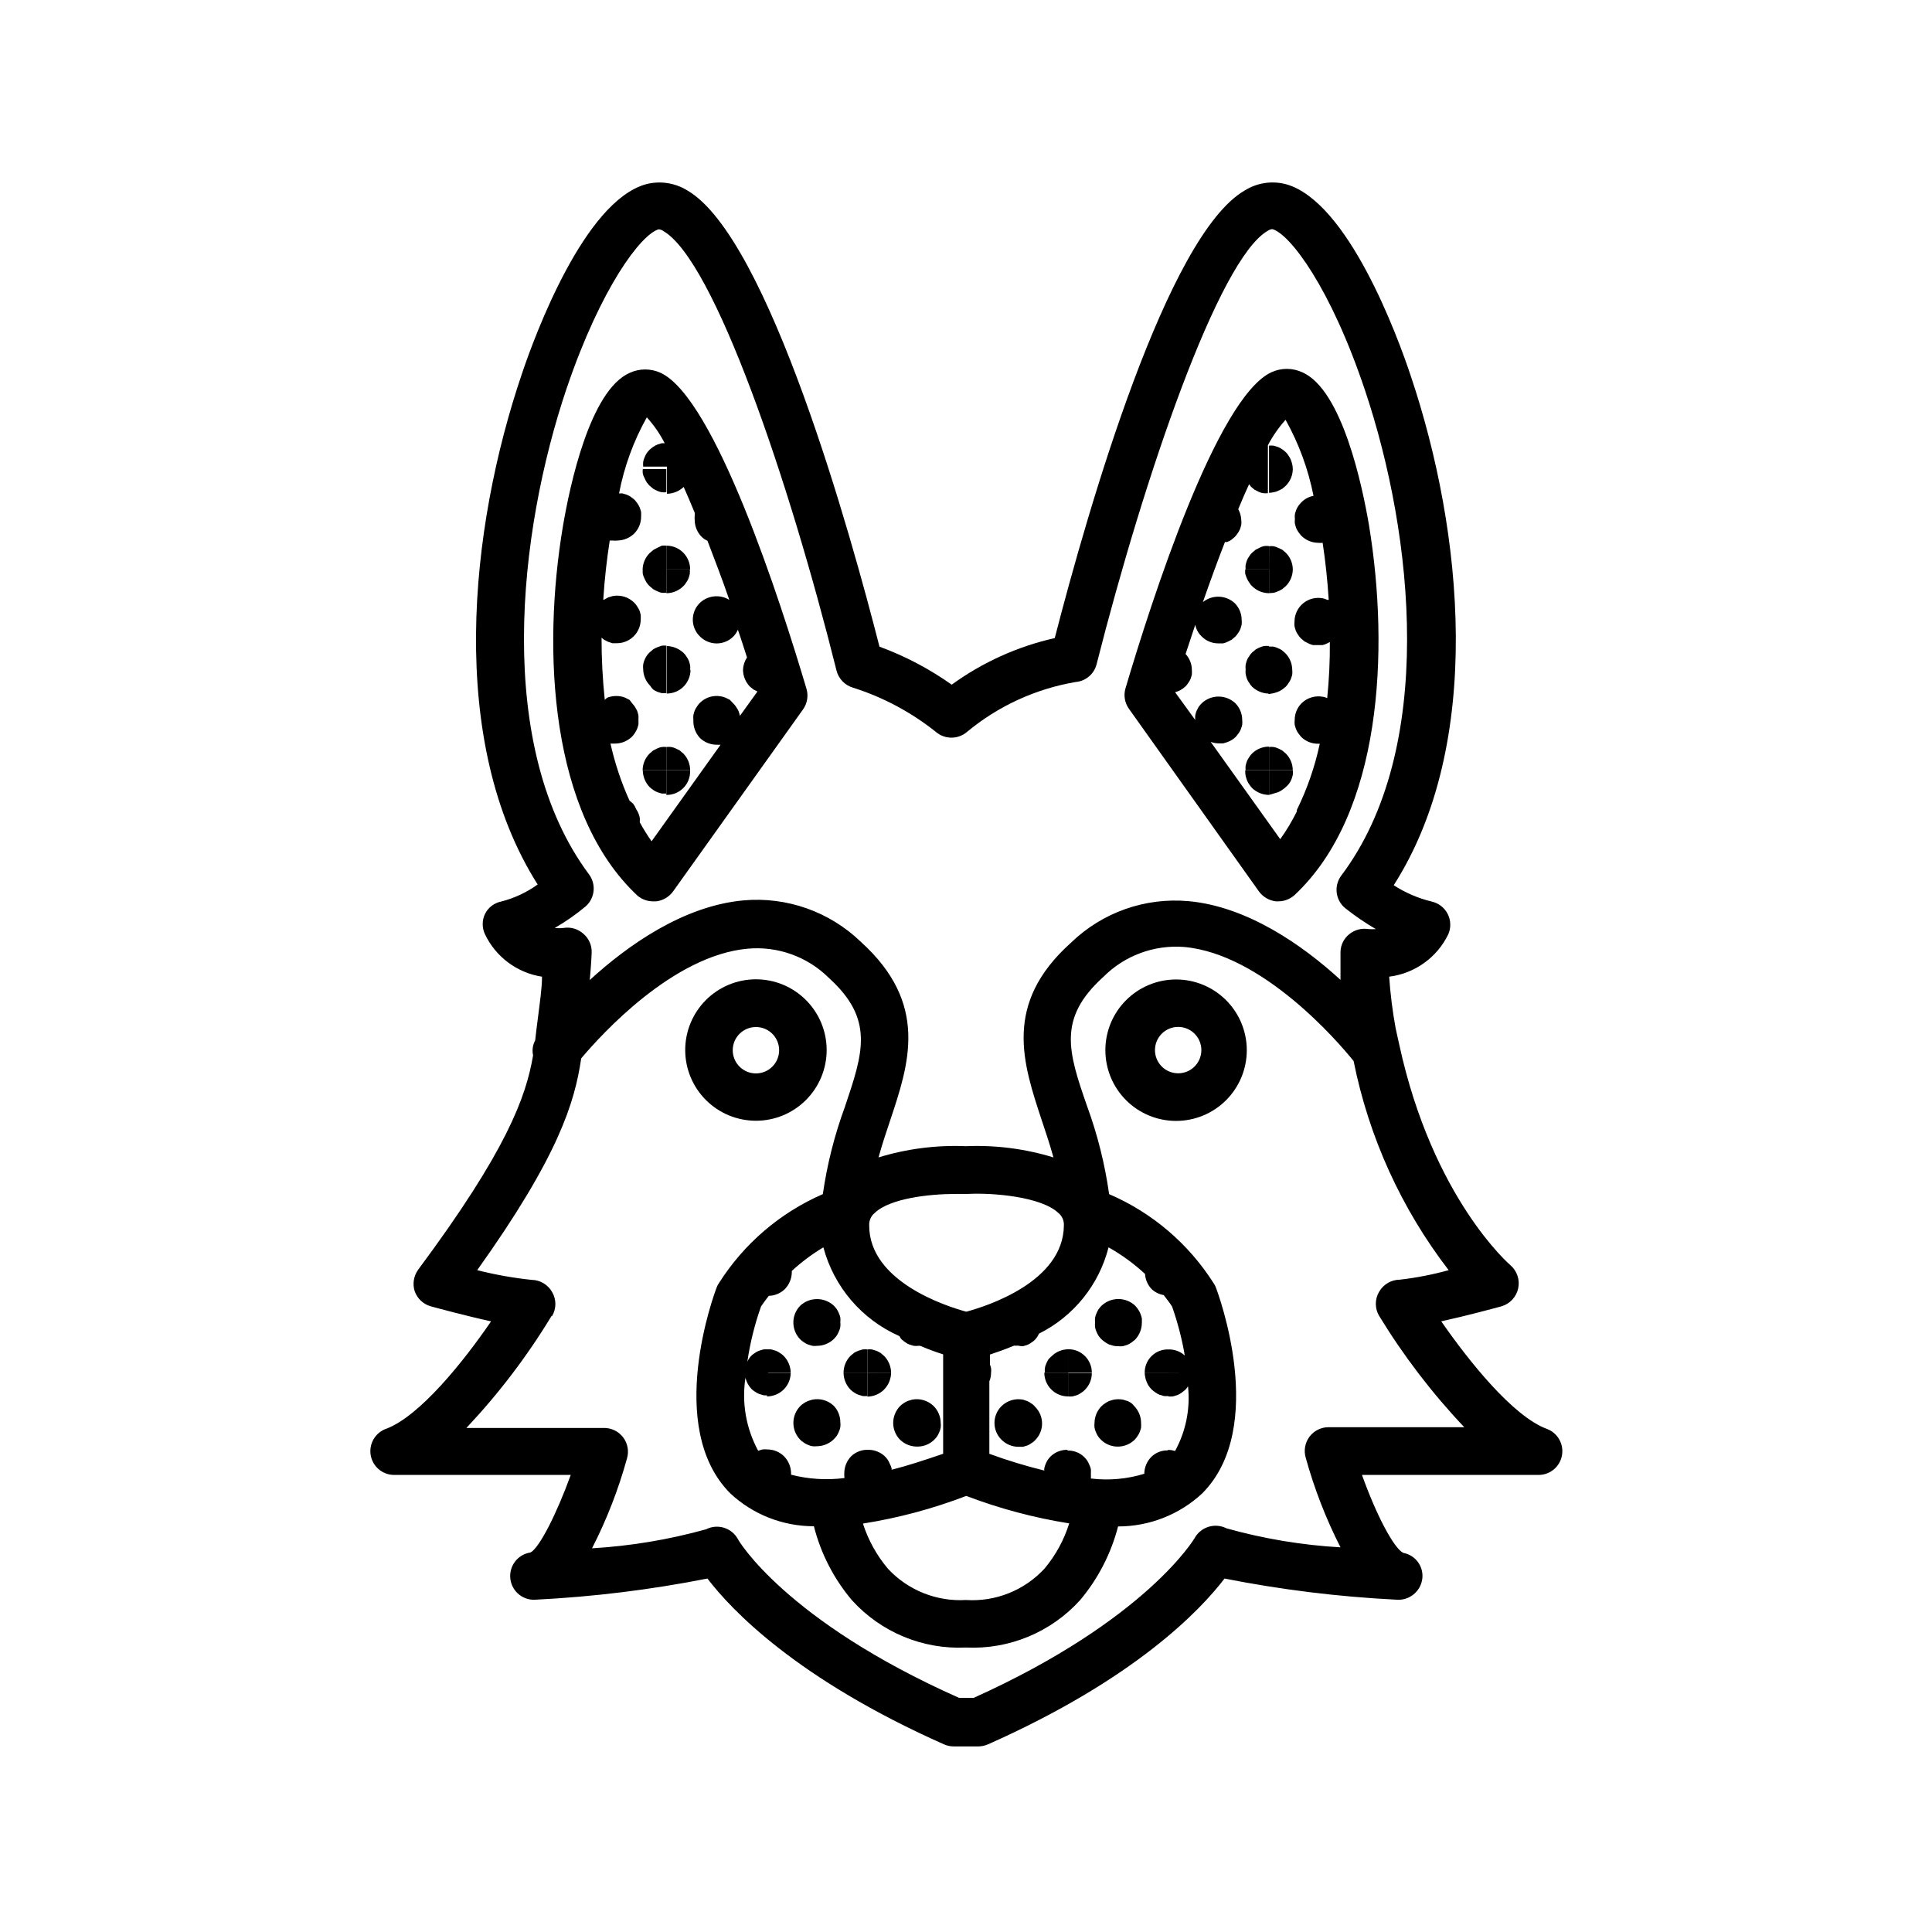<?xml version="1.0" encoding="UTF-8"?>
<!-- Uploaded to: SVG Find, www.svgrepo.com, Generator: SVG Find Mixer Tools -->
<svg fill="#000000" width="800px" height="800px" version="1.1" viewBox="144 144 512 512" xmlns="http://www.w3.org/2000/svg">
 <g>
  <path d="m246.23 522.68c-2.84 1.066-4.512 4.008-3.984 6.996 0.531 2.988 3.117 5.172 6.152 5.195h46.855c-3.777 10.43-8.363 19.398-10.68 20.555h-0.004c-3.383 0.508-5.742 3.617-5.32 7.012 0.426 3.394 3.481 5.828 6.883 5.484 15.23-0.77 30.383-2.637 45.344-5.594 6.297 8.262 23.629 26.602 62.676 43.934 0.805 0.363 1.684 0.551 2.566 0.555h6.551c0.887-0.008 1.758-0.199 2.57-0.555 39.047-17.332 56.375-35.668 62.676-43.934h-0.004c14.961 2.957 30.113 4.824 45.344 5.594 3.434 0.391 6.559-2.019 7.055-5.441 0.457-3.293-1.766-6.363-5.039-6.953-2.519-1.258-7.152-10.078-10.934-20.656h46.855c3.035-0.023 5.621-2.207 6.148-5.195 0.531-2.988-1.141-5.93-3.984-6.996-9.02-3.324-20.707-17.984-28.012-28.516 6.699-1.461 13.906-3.426 15.973-3.981 2.238-0.656 3.938-2.492 4.422-4.773 0.484-2.285-0.324-4.648-2.106-6.16 0 0-20.555-17.582-29.422-58.441-0.301-1.461-0.656-2.82-0.957-4.332-0.828-4.516-1.398-9.074-1.711-13.652 6.789-0.844 12.691-5.074 15.668-11.234 0.75-1.723 0.695-3.691-0.152-5.367-0.848-1.676-2.398-2.887-4.231-3.301-3.582-0.863-6.988-2.328-10.078-4.332 23.98-37.535 18.391-93.656 4.535-134.92-3.578-10.781-16.625-46.148-33-50.836v0.004c-3.727-1.012-7.703-0.426-10.984 1.613-20.605 11.84-41.414 83.883-50.383 118.65l0.004-0.004c-9.848 2.211-19.141 6.414-27.309 12.344-5.91-4.188-12.348-7.574-19.145-10.074-7.457-29.223-29.371-108.42-50.934-120.91-3.301-2.035-7.293-2.621-11.035-1.613-16.223 4.637-29.172 39.5-32.746 50.078-14.055 41.363-19.852 97.688 4.133 135.47l-0.004 0.004c-2.922 2.109-6.223 3.648-9.723 4.531-1.84 0.383-3.398 1.59-4.231 3.277-0.809 1.703-0.809 3.684 0 5.391 2.871 6.012 8.527 10.219 15.113 11.234 0 3.023-0.605 7.004-1.16 11.488l-0.352 2.769-0.301 2.621c-0.656 1.215-0.852 2.629-0.555 3.977-1.863 10.984-6.953 25.191-30.48 56.828v0.004c-1.164 1.637-1.5 3.723-0.906 5.641 0.68 1.965 2.281 3.469 4.281 4.031 2.066 0.555 9.27 2.519 15.973 3.981-7.207 10.531-18.895 25.191-27.914 28.516zm47.965-275.84c9.117-26.801 19.699-40.707 24.336-42.066h-0.004c0.457 0.016 0.898 0.176 1.262 0.453 13.453 7.758 33.25 65.848 45.898 116.48h-0.004c0.555 2.18 2.223 3.906 4.383 4.535 7.981 2.531 15.43 6.512 21.969 11.738 2.367 2.008 5.844 2.008 8.211 0 8.285-6.887 18.246-11.457 28.867-13.25 2.641-0.242 4.84-2.117 5.492-4.688 12.695-50.027 32.344-107.36 45.344-114.87 0.371-0.262 0.805-0.418 1.258-0.453 4.684 1.359 15.418 15.469 24.535 42.723 12.898 38.441 18.941 95.168-6.348 128.67-2.027 2.801-1.422 6.715 1.363 8.766 2.492 1.965 5.117 3.746 7.859 5.34-0.656 0.043-1.312 0.043-1.965 0-1.789-0.301-3.625 0.176-5.039 1.312-1.445 1.133-2.312 2.848-2.367 4.684v7.457c-10.078-9.219-24.688-19.445-40.305-20.859v0.004c-11.465-1.031-22.812 2.977-31.086 10.98-18.188 16.273-12.746 32.043-7.707 47.309 1.059 3.125 2.117 6.348 3.023 9.621h-0.004c-7.5-2.301-15.336-3.305-23.172-2.973-7.84-0.328-15.676 0.676-23.176 2.973 0.906-3.273 1.965-6.5 3.023-9.621 5.039-15.113 10.48-31.035-7.707-47.508h-0.004c-8.289-8.008-19.652-12.016-31.133-10.984-15.871 1.461-30.582 11.84-40.707 21.109 0.402-4.332 0.504-7.055 0.504-7.203h-0.004c0.102-1.926-0.699-3.789-2.164-5.039-1.43-1.305-3.383-1.883-5.289-1.562-0.77 0.094-1.551 0.094-2.32 0 2.902-1.672 5.648-3.594 8.215-5.742 2.434-2.172 2.805-5.848 0.855-8.465-25.141-33.754-18.844-90.535-5.894-128.88zm164.44 260.92h-5.039v6.297l0.004 0.004c0.418 0.047 0.84 0.047 1.258 0l1.16-0.352v-0.004c0.395-0.148 0.766-0.352 1.105-0.602l0.957-0.754v-0.004c0.281-0.297 0.535-0.617 0.758-0.957 0.633 5.926-0.562 11.902-3.426 17.129-0.605-0.176-1.234-0.277-1.863-0.301v2.769-2.621 0.004c-1.648-0.055-3.25 0.562-4.434 1.711-1.184 1.195-1.852 2.805-1.867 4.484-4.578 1.406-9.398 1.832-14.156 1.258 0.027-0.402 0.027-0.805 0-1.207 0.027-0.422 0.027-0.84 0-1.262-0.082-0.402-0.215-0.793-0.402-1.156-0.152-0.387-0.34-0.754-0.555-1.109-0.238-0.34-0.508-0.66-0.805-0.957-1.18-1.156-2.785-1.777-4.434-1.715v6.602-6.801c-1.645-0.031-3.238 0.586-4.434 1.711-0.297 0.297-0.566 0.617-0.805 0.957-0.215 0.355-0.402 0.727-0.555 1.109-0.172 0.367-0.289 0.758-0.355 1.16-0.023 0.184-0.023 0.371 0 0.555-4.93-1.207-9.793-2.688-14.559-4.434v-19.195c0.301-0.719 0.453-1.488 0.453-2.269 0.051-0.398 0.051-0.805 0-1.207-0.07-0.344-0.172-0.684-0.301-1.008v-2.621c1.812-0.605 3.981-1.359 6.398-2.367 0.352 0.023 0.703 0.023 1.059 0 0.426 0.102 0.867 0.152 1.309 0.152l1.16-0.352v-0.004c0.375-0.148 0.734-0.355 1.055-0.602 0.352-0.215 0.672-0.469 0.957-0.758 0.445-0.473 0.805-1.016 1.059-1.613 9.184-4.578 15.914-12.93 18.441-22.871 3.488 1.961 6.734 4.328 9.672 7.055 0.086 1.512 0.711 2.941 1.762 4.027 0.883 0.824 1.988 1.367 3.176 1.562 0.754 1.008 1.512 1.914 2.215 3.023h0.004c1.492 4.231 2.621 8.578 3.375 13-1.184-1.078-2.734-1.656-4.336-1.613v6.144zm-90.688 27.91 0.004 0.004c-4.781 0.629-9.637 0.34-14.309-0.859v-0.402c-0.023-1.676-0.691-3.281-1.863-4.484-1.184-1.164-2.777-1.816-4.434-1.812v3.375-3.375c-0.418-0.051-0.844-0.051-1.262 0l-1.16 0.352h0.004c-3.207-5.906-4.394-12.699-3.379-19.344 0.266 1.09 0.805 2.094 1.562 2.922 0.285 0.293 0.605 0.547 0.957 0.754 0.344 0.25 0.715 0.453 1.109 0.605l1.16 0.352c0.402 0.051 0.805 0.051 1.207 0v-12.141c-0.418-0.055-0.84-0.055-1.258 0l-1.16 0.352c-0.395 0.152-0.766 0.355-1.109 0.605-0.352 0.207-0.672 0.461-0.957 0.754-0.43 0.457-0.77 0.984-1.008 1.562 0.73-4.992 1.945-9.902 3.629-14.66 0.656-1.008 1.359-1.914 2.066-2.82 1.582-0.035 3.094-0.664 4.231-1.766 1.176-1.199 1.84-2.805 1.863-4.481v-0.352-0.004c2.57-2.359 5.371-4.453 8.363-6.246 2.797 10.496 10.215 19.152 20.152 23.527 0.156 0.305 0.344 0.59 0.555 0.855l0.957 0.754v0.004c0.344 0.25 0.715 0.453 1.109 0.605l1.16 0.352c0.418 0.051 0.84 0.051 1.258 0h0.453c2.266 0.957 4.332 1.715 6.098 2.266v26.348c-5.039 1.715-9.473 3.176-13.652 4.231v-0.352 0.004c-0.098-0.406-0.25-0.797-0.453-1.16-0.156-0.383-0.34-0.754-0.555-1.109-0.242-0.34-0.512-0.66-0.809-0.957-1.195-1.125-2.789-1.742-4.434-1.711v6.602-6.602c-1.664-0.055-3.277 0.562-4.481 1.711-1.16 1.207-1.809 2.812-1.816 4.484-0.023 0.422-0.008 0.844 0.051 1.262zm32.195 4.785v0.004c8.797 3.348 17.914 5.777 27.207 7.254-1.367 4.391-3.594 8.469-6.551 11.992-5.324 5.769-12.973 8.824-20.805 8.312-7.773 0.457-15.348-2.57-20.656-8.262-2.981-3.523-5.242-7.598-6.652-11.992 9.332-1.473 18.484-3.918 27.309-7.305zm0-48.82c-5.391-1.461-25.844-8.012-25.797-22.922l0.004 0.004c-0.062-1.262 0.48-2.477 1.461-3.273 4.031-3.879 14.461-5.039 21.512-5.039h3.125c6.852-0.352 19.496 0.754 24.031 5.039 0.977 0.797 1.52 2.012 1.461 3.273-0.102 15.012-20.504 21.461-25.945 22.922zm-109.83 1.109 0.004 0.004c1.152-1.957 1.152-4.391 0-6.348-1.121-1.98-3.215-3.211-5.492-3.227-4.844-0.512-9.641-1.371-14.359-2.566 21.562-30.23 25.844-44.438 27.559-56.125 5.391-6.398 24.383-27.305 44.133-29.07 7.965-0.723 15.844 2.121 21.516 7.758 12.043 10.934 9.117 19.699 4.231 34.16-2.75 7.481-4.707 15.234-5.844 23.125-11.348 4.934-20.949 13.168-27.559 23.629-0.234 0.324-0.422 0.68-0.555 1.055-0.605 1.512-13.855 37.082 3.578 54.613 6.016 5.613 13.938 8.727 22.168 8.719 1.828 7.211 5.273 13.91 10.074 19.598 7.691 8.492 18.785 13.098 30.23 12.543 11.445 0.555 22.535-4.051 30.227-12.543 4.781-5.68 8.223-12.359 10.078-19.547 8.281 0.008 16.258-3.125 22.316-8.77 17.434-17.531 4.18-53.102 3.578-54.613-0.133-0.375-0.32-0.73-0.555-1.055-6.648-10.484-16.305-18.719-27.711-23.629-1.121-7.961-3.078-15.781-5.844-23.328-5.039-14.461-7.809-23.227 4.231-34.16l0.004 0.004c5.637-5.715 13.512-8.645 21.512-8.012 20.809 1.863 40.859 25.191 44.891 30.23v-0.004c4.031 20.164 12.652 39.125 25.188 55.422-4.242 1.176-8.57 2.016-12.945 2.519-2.277 0.012-4.371 1.242-5.492 3.223-1.156 1.957-1.156 4.391 0 6.348 6.465 10.605 14.031 20.5 22.57 29.523h-35.973c-1.98 0-3.848 0.934-5.039 2.519-1.188 1.586-1.562 3.637-1.008 5.543 2.269 8.215 5.356 16.184 9.223 23.777-10.23-0.586-20.363-2.277-30.23-5.039-3.039-1.539-6.754-0.406-8.414 2.57 0 0-12.645 21.664-58.594 42.371h-3.828c-46.047-20.453-58.641-41.918-58.641-42.117-1.66-2.977-5.375-4.109-8.414-2.57-9.871 2.746-20.004 4.438-30.23 5.039 3.894-7.609 7-15.594 9.27-23.832 0.555-1.902 0.184-3.957-1.008-5.543-1.188-1.582-3.055-2.516-5.035-2.516h-36.527c8.547-9.07 16.113-19.016 22.57-29.676z"/>
  <path d="m325.08 290.47c-1.184-1.199-2.801-1.871-4.484-1.863v6.297h6.297c0.004-1.656-0.648-3.25-1.812-4.434z"/>
  <path d="m325.84 298.38c0.25-0.32 0.453-0.68 0.605-1.059 0.141-0.395 0.258-0.797 0.355-1.207 0.047-0.402 0.047-0.809 0-1.211h-6.199v6.301c1.684-0.004 3.297-0.676 4.484-1.867 0.305-0.27 0.562-0.594 0.754-0.957z"/>
  <path d="m326.89 321.5c0.051-0.402 0.051-0.805 0-1.207-0.094-0.41-0.211-0.812-0.352-1.211-0.152-0.379-0.355-0.734-0.605-1.059-0.195-0.359-0.449-0.684-0.754-0.957-1.211-1.16-2.809-1.824-4.484-1.863v12.594c1.668 0 3.273-0.66 4.453-1.844 1.18-1.18 1.844-2.781 1.844-4.453z"/>
  <path d="m326.89 348.11c0.004-1.66-0.648-3.25-1.812-4.434l-0.957-0.805-1.109-0.555c-0.367-0.172-0.758-0.289-1.156-0.352-0.418-0.055-0.844-0.055-1.262 0v6.144z"/>
  <path d="m326.89 348.11h-6.297v6.551c1.68 0.027 3.297-0.629 4.484-1.816 1.188-1.184 1.84-2.805 1.812-4.481z"/>
  <path d="m314.8 270.67c0.152 0.383 0.34 0.754 0.555 1.105 0.238 0.344 0.512 0.664 0.805 0.957l0.957 0.805v0.004c0.355 0.215 0.727 0.398 1.109 0.555 0.367 0.168 0.758 0.289 1.16 0.352 0.398 0.047 0.805 0.047 1.207 0v-6.148h-6.246c-0.051 0.402-0.051 0.809 0 1.211 0.094 0.406 0.246 0.797 0.453 1.16z"/>
  <path d="m318.23 289.16c-0.387 0.172-0.758 0.375-1.109 0.605l-0.957 0.805c-1.18 1.176-1.848 2.769-1.863 4.434h6.297v-6.398c-0.402-0.047-0.809-0.047-1.207 0z"/>
  <path d="m314.8 297.32c0.152 0.371 0.34 0.723 0.555 1.059 0.227 0.352 0.496 0.676 0.805 0.957l0.957 0.805v0.004c0.355 0.215 0.727 0.398 1.109 0.555 0.367 0.184 0.754 0.32 1.16 0.402h1.211l-0.004-6.199h-6.246c-0.051 0.402-0.051 0.809 0 1.211 0.102 0.418 0.254 0.824 0.453 1.207z"/>
  <path d="m317.12 326.75c0.352 0.23 0.723 0.434 1.109 0.602l1.16 0.352h1.211v-12.594h-0.004c-0.402-0.047-0.809-0.047-1.207 0l-1.16 0.402c-0.383 0.156-0.754 0.34-1.109 0.555l-0.957 0.805v0.004c-0.309 0.281-0.578 0.605-0.805 0.957-0.215 0.336-0.402 0.688-0.555 1.059-0.164 0.387-0.281 0.793-0.352 1.207-0.051 0.402-0.051 0.809 0 1.211 0.016 1.664 0.684 3.258 1.863 4.434 0.223 0.367 0.496 0.707 0.805 1.008z"/>
  <path d="m320.6 348.11v-6.144c-0.402-0.051-0.809-0.051-1.207 0-0.402 0.062-0.793 0.18-1.16 0.352l-1.109 0.555-0.957 0.805c-1.18 1.176-1.848 2.769-1.863 4.434z"/>
  <path d="m316.16 352.59c0.297 0.281 0.617 0.531 0.957 0.758 0.34 0.25 0.715 0.453 1.109 0.602l1.16 0.352h1.211l-0.004-6.195h-6.246c0.008 1.672 0.66 3.277 1.812 4.484z"/>
  <path d="m317.22 382.87h0.656c1.793-0.211 3.418-1.16 4.484-2.617l34.461-48.266h-0.004c1.125-1.578 1.457-3.586 0.91-5.441-6.801-22.922-24.184-76.98-38.641-83.734h-0.004c-2.606-1.203-5.606-1.203-8.211 0-10.531 4.637-15.871 29.926-17.684 40.605-5.594 33.199-3.375 76.328 19.75 97.941v0.004c1.195 1.004 2.719 1.543 4.281 1.508zm-5.441-25.895-0.957-0.805c-2.191-4.856-3.879-9.918-5.039-15.113h1.211c1.672-0.008 3.277-0.656 4.484-1.816 0.277-0.297 0.531-0.617 0.754-0.957 0.23-0.352 0.434-0.723 0.605-1.109 0.141-0.379 0.258-0.766 0.352-1.156 0.027-0.422 0.027-0.84 0-1.262 0.027-0.402 0.027-0.805 0-1.207-0.094-0.41-0.211-0.812-0.352-1.211-0.184-0.363-0.383-0.715-0.605-1.059-0.223-0.34-0.477-0.66-0.754-0.957l-0.656-0.855-1.109-0.555c-0.367-0.168-0.758-0.289-1.156-0.352-0.816-0.152-1.652-0.152-2.469 0-0.418 0.07-0.824 0.188-1.211 0.352l-0.605 0.555c-0.578-5.473-0.863-10.973-0.855-16.473l0.605 0.504 1.059 0.555 1.211 0.402h1.211-0.004c1.668 0 3.269-0.664 4.453-1.848 1.18-1.18 1.844-2.781 1.844-4.453 0.023-0.402 0.023-0.805 0-1.207-0.094-0.41-0.211-0.812-0.352-1.211-0.172-0.367-0.375-0.723-0.605-1.055-0.211-0.352-0.465-0.672-0.758-0.961-1.488-1.488-3.617-2.148-5.691-1.762l-1.211 0.352-1.059 0.605h-0.25c0.352-5.543 0.957-10.781 1.715-15.668h0.805c0.402 0.047 0.809 0.047 1.211 0 1.676-0.023 3.281-0.691 4.481-1.863 1.168-1.184 1.82-2.777 1.816-4.434 0.023-0.422 0.023-0.84 0-1.262-0.094-0.391-0.215-0.777-0.355-1.156-0.168-0.387-0.371-0.758-0.602-1.109l-0.754-0.957-0.957-0.754-0.004-0.004c-0.34-0.25-0.711-0.453-1.109-0.602l-1.16-0.352h-0.906l0.004-0.004c1.352-7.066 3.836-13.871 7.356-20.152 1.879 2.062 3.469 4.367 4.734 6.852h-0.754l-1.16 0.352v0.004c-0.395 0.148-0.77 0.352-1.109 0.602-0.34 0.227-0.66 0.477-0.957 0.758-0.293 0.297-0.566 0.617-0.805 0.957-0.215 0.355-0.402 0.723-0.555 1.109-0.172 0.367-0.289 0.758-0.352 1.156-0.051 0.418-0.051 0.844 0 1.262h6.297v-3.68 10.883c1.652-0.027 3.234-0.676 4.434-1.812 0.957 2.117 1.914 4.434 2.922 6.852v0.707-0.004c-0.047 0.422-0.047 0.844 0 1.262 0.016 1.664 0.684 3.258 1.863 4.434 0.438 0.426 0.949 0.766 1.512 1.008 1.914 5.039 3.879 10.078 5.793 15.668-2.484-1.527-5.688-1.199-7.809 0.805-1.195 1.168-1.867 2.766-1.867 4.434 0 1.672 0.672 3.269 1.867 4.434 1.176 1.199 2.781 1.871 4.461 1.871 1.676 0 3.281-0.672 4.457-1.871 0.488-0.512 0.879-1.109 1.16-1.762 0.855 2.418 1.664 5.039 2.418 7.356-0.652 0.973-1.016 2.106-1.059 3.273 0.023 1.68 0.691 3.285 1.863 4.484l0.957 0.754 1.008 0.504-4.637 6.449c-0.094-0.406-0.211-0.812-0.352-1.207-0.164-0.375-0.363-0.727-0.605-1.059-0.207-0.352-0.461-0.672-0.754-0.957l-0.957-1.008-1.109-0.555c-0.367-0.168-0.758-0.289-1.156-0.352-2.066-0.426-4.207 0.219-5.695 1.711-0.293 0.285-0.547 0.605-0.754 0.957-0.242 0.332-0.441 0.688-0.605 1.059-0.141 0.398-0.258 0.801-0.352 1.211-0.051 0.402-0.051 0.809 0 1.207-0.113 1.781 0.508 3.527 1.711 4.84 1.199 1.168 2.809 1.816 4.484 1.812 0.336 0.023 0.672 0.023 1.008 0l-18.289 25.594c-1.137-1.617-2.18-3.301-3.125-5.039 0.027-0.402 0.027-0.805 0-1.207-0.16-0.816-0.484-1.586-0.957-2.269-0.207-0.516-0.477-1.008-0.805-1.461z"/>
  <path d="m486.45 267.04c-0.09-0.395-0.207-0.781-0.355-1.16-0.148-0.395-0.352-0.766-0.602-1.105-0.207-0.352-0.465-0.676-0.758-0.957-0.297-0.281-0.617-0.535-0.957-0.758-0.34-0.25-0.711-0.453-1.109-0.605l-1.16-0.352h0.004c-0.402-0.047-0.809-0.047-1.211 0v6.297h6.297c0.012-0.457-0.039-0.914-0.148-1.359z"/>
  <path d="m481.52 274.45c0.398-0.062 0.789-0.184 1.156-0.352l1.109-0.555 0.957-0.805v-0.004c1.18-1.176 1.848-2.766 1.863-4.434h-6.297v6.301c0.41-0.004 0.816-0.055 1.211-0.152z"/>
  <path d="m484.74 290.47-0.957-0.805-1.109-0.504c-0.363-0.188-0.754-0.32-1.156-0.402-0.402-0.051-0.809-0.051-1.211 0v6.195h6.297c0-1.68-0.672-3.293-1.863-4.484z"/>
  <path d="m481.52 301.1c0.402-0.082 0.793-0.219 1.156-0.402 0.387-0.156 0.758-0.34 1.109-0.555l0.957-0.805v-0.004c1.18-1.176 1.848-2.766 1.863-4.434h-6.297v6.297z"/>
  <path d="m481.52 327.7 1.16-0.352-0.004-0.004c0.387-0.168 0.758-0.371 1.109-0.602l0.957-0.754v-0.004c0.293-0.301 0.547-0.641 0.758-1.008 0.25-0.324 0.453-0.68 0.602-1.059 0.145-0.379 0.262-0.766 0.355-1.156 0.047-0.418 0.047-0.844 0-1.262-0.016-1.664-0.688-3.258-1.863-4.434l-0.957-0.805c-0.355-0.215-0.727-0.398-1.109-0.555-0.371-0.168-0.758-0.289-1.16-0.352h-1.211v12.594z"/>
  <path d="m486.6 348.11c-0.016-1.664-0.684-3.258-1.863-4.434l-0.957-0.805-1.109-0.555c-0.367-0.172-0.758-0.289-1.156-0.352-0.402-0.051-0.809-0.051-1.211 0v6.144z"/>
  <path d="m481.52 354.3 1.16-0.352-0.004-0.004c0.398-0.148 0.77-0.352 1.109-0.602 0.34-0.227 0.66-0.477 0.957-0.758 0.336-0.285 0.641-0.605 0.906-0.957 0.25-0.34 0.453-0.715 0.605-1.109 0.141-0.379 0.258-0.766 0.352-1.156 0.051-0.422 0.051-0.844 0-1.262h-6.297v6.551z"/>
  <path d="m480.3 288.71c-0.418-0.051-0.84-0.051-1.258 0-0.402 0.082-0.793 0.215-1.16 0.402l-1.109 0.555-0.957 0.805c-0.305 0.273-0.559 0.598-0.754 0.957-0.25 0.324-0.453 0.68-0.605 1.059-0.141 0.398-0.258 0.801-0.352 1.211-0.051 0.402-0.051 0.809 0 1.207h6.297z"/>
  <path d="m474.46 297.32c0.152 0.379 0.355 0.738 0.605 1.059 0.195 0.363 0.449 0.688 0.754 0.957 1.191 1.191 2.805 1.863 4.484 1.867v-6.301h-6.297c-0.047 0.402-0.047 0.809 0 1.211 0.129 0.41 0.277 0.816 0.453 1.207z"/>
  <path d="m474.46 323.92c0.152 0.379 0.355 0.734 0.605 1.059 0.207 0.367 0.461 0.707 0.754 1.008 1.207 1.16 2.812 1.809 4.484 1.812v-12.594c-0.418-0.051-0.84-0.051-1.258 0-0.402 0.062-0.793 0.184-1.16 0.352-0.383 0.156-0.754 0.34-1.109 0.555l-0.957 0.805v0.004c-0.293 0.281-0.547 0.605-0.754 0.957-0.25 0.32-0.453 0.68-0.605 1.059-0.141 0.395-0.258 0.797-0.352 1.207-0.051 0.402-0.051 0.809 0 1.211-0.047 0.418-0.047 0.84 0 1.258 0.086 0.445 0.207 0.883 0.352 1.309z"/>
  <path d="m480.3 348.11v-6.246c-1.672-0.008-3.281 0.645-4.484 1.812-0.293 0.285-0.547 0.605-0.754 0.957-0.238 0.332-0.441 0.688-0.605 1.059-0.141 0.395-0.258 0.801-0.352 1.211-0.051 0.398-0.051 0.805 0 1.207h6.297z"/>
  <path d="m474.11 349.62c0.094 0.395 0.211 0.781 0.352 1.16 0.152 0.395 0.355 0.766 0.605 1.105 0.219 0.344 0.473 0.664 0.754 0.961 1.207 1.156 2.812 1.809 4.484 1.812v-6.551h-6.297c-0.039 0.508-0.004 1.016 0.102 1.512z"/>
  <path d="m477.64 380.25c1.066 1.457 2.688 2.406 4.484 2.617h0.656-0.004c1.586-0.008 3.109-0.602 4.285-1.66 23.125-21.613 25.191-64.738 19.75-97.941-1.812-10.68-7.152-35.973-17.684-40.605h-0.004c-2.602-1.207-5.606-1.207-8.211 0-14.508 6.75-31.84 60.809-38.641 83.734v-0.004c-0.551 1.859-0.219 3.863 0.906 5.441zm-19.5-54.312c0.293-0.285 0.543-0.609 0.758-0.957 0.25-0.324 0.453-0.68 0.605-1.059 0.141-0.379 0.258-0.766 0.352-1.156 0.023-0.422 0.023-0.84 0-1.262-0.012-1.551-0.605-3.043-1.664-4.18l2.57-7.758c0.055 0.363 0.156 0.719 0.301 1.055 0.156 0.371 0.34 0.723 0.555 1.059 0.23 0.352 0.5 0.676 0.809 0.957 1.164 1.195 2.762 1.867 4.434 1.867h1.258c0.402-0.082 0.793-0.219 1.16-0.406l1.109-0.555 0.957-0.805c0.289-0.285 0.543-0.609 0.754-0.957 0.25-0.324 0.453-0.68 0.605-1.059 0.141-0.395 0.258-0.801 0.352-1.207 0.047-0.402 0.047-0.809 0-1.211 0.004-1.66-0.648-3.25-1.812-4.434-2.352-2.199-5.965-2.328-8.465-0.301 1.914-5.492 3.879-10.883 5.844-15.922h0.555c0.383-0.152 0.754-0.34 1.109-0.555l0.957-0.805c0.277-0.297 0.531-0.617 0.754-0.957 0.238-0.332 0.441-0.684 0.605-1.059 0.141-0.395 0.258-0.801 0.352-1.211 0.051-0.398 0.051-0.805 0-1.207-0.035-1.023-0.309-2.027-0.805-2.922 0.957-2.316 1.914-4.535 2.871-6.602 0.152 0.23 0.32 0.449 0.504 0.656l0.957 0.805 1.109 0.555c0.367 0.172 0.758 0.289 1.156 0.352 0.422 0.055 0.844 0.055 1.262 0v-12.695c1.273-2.438 2.848-4.707 4.684-6.75 3.512 6.289 6.008 13.09 7.406 20.152-1.223 0.227-2.348 0.824-3.223 1.715-0.277 0.277-0.531 0.582-0.758 0.906-0.25 0.34-0.453 0.711-0.602 1.105-0.141 0.379-0.262 0.77-0.355 1.16-0.047 0.418-0.047 0.84 0 1.262-0.047 0.398-0.047 0.805 0 1.207 0.094 0.41 0.215 0.812 0.355 1.211 0.16 0.371 0.363 0.727 0.602 1.055 0.227 0.344 0.477 0.664 0.758 0.961 1.188 1.188 2.801 1.859 4.484 1.863 0.383 0.047 0.773 0.047 1.156 0 0.707 4.637 1.258 9.574 1.613 15.113h-0.402c-0.367-0.188-0.758-0.32-1.16-0.402-1.848-0.363-3.762 0.125-5.219 1.324-1.453 1.199-2.293 2.988-2.285 4.871-0.051 0.402-0.051 0.809 0 1.211 0.094 0.41 0.211 0.812 0.352 1.207 0.152 0.379 0.355 0.734 0.605 1.059 0.211 0.348 0.465 0.672 0.754 0.957l0.957 0.805 1.109 0.555c0.367 0.188 0.754 0.324 1.156 0.406h2.469c0.406-0.082 0.793-0.219 1.16-0.406l0.805-0.402c0.035 4.965-0.199 9.926-0.703 14.863-0.348-0.176-0.723-0.297-1.109-0.352-2.062-0.398-4.191 0.242-5.691 1.711-1.164 1.184-1.816 2.777-1.816 4.434-0.047 0.418-0.047 0.844 0 1.262 0.098 0.391 0.215 0.777 0.355 1.156 0.148 0.395 0.352 0.77 0.602 1.109l0.754 0.957h0.004c1.195 1.176 2.809 1.832 4.484 1.812h0.453c-1.301 6.09-3.348 11.996-6.098 17.586v0.402 0c-1.266 2.547-2.731 4.988-4.383 7.305l-18.438-25.797c0.656 0.262 1.355 0.398 2.066 0.406h1.258l1.16-0.352v-0.004c0.418-0.164 0.824-0.367 1.207-0.602 0.34-0.227 0.66-0.477 0.957-0.758l0.754-0.957h0.004c0.25-0.34 0.453-0.715 0.602-1.109 0.141-0.379 0.262-0.766 0.355-1.156 0.047-0.418 0.047-0.844 0-1.262 0-1.656-0.648-3.25-1.816-4.434-2.504-2.359-6.414-2.359-8.914 0-0.297 0.297-0.566 0.617-0.809 0.957-0.203 0.344-0.387 0.695-0.555 1.059-0.164 0.391-0.281 0.793-0.352 1.211-0.047 0.398-0.047 0.805 0 1.207l-5.34-7.356c1.02-0.266 1.953-0.789 2.719-1.512z"/>
  <path d="m447.36 507.76h6.297v-6.144c-1.66-0.055-3.269 0.57-4.457 1.73-1.191 1.16-1.852 2.754-1.84 4.414z"/>
  <path d="m446.2 492.09c-0.152-0.395-0.355-0.766-0.605-1.105-0.223-0.344-0.477-0.664-0.758-0.961-2.504-2.359-6.41-2.359-8.914 0-0.297 0.297-0.566 0.617-0.809 0.961-0.215 0.352-0.398 0.723-0.555 1.105-0.168 0.371-0.289 0.758-0.352 1.16-0.047 0.402-0.047 0.809 0 1.207-0.051 0.422-0.051 0.844 0 1.262 0.062 0.398 0.184 0.789 0.352 1.16 0.156 0.383 0.34 0.754 0.555 1.105 0.242 0.344 0.512 0.664 0.809 0.957 0.293 0.281 0.613 0.535 0.957 0.758 0.328 0.238 0.684 0.441 1.055 0.605l1.211 0.352c0.383 0.078 0.77 0.113 1.16 0.102 0.418 0.047 0.84 0.047 1.258 0l1.16-0.352v-0.004c0.395-0.148 0.766-0.352 1.105-0.602l0.957-0.754 0.004-0.004c1.156-1.203 1.809-2.812 1.812-4.484 0.023-0.402 0.023-0.805 0-1.207-0.098-0.43-0.234-0.852-0.402-1.262z"/>
  <path d="m427.05 501.57v6.195h6.297c0.004-1.668-0.668-3.269-1.863-4.434-1.176-1.168-2.777-1.805-4.434-1.762z"/>
  <path d="m447.51 509.02c0.062 0.398 0.184 0.789 0.352 1.16 0.156 0.383 0.34 0.754 0.555 1.105 0.242 0.344 0.512 0.664 0.805 0.957 0.297 0.281 0.617 0.535 0.961 0.758 0.328 0.238 0.684 0.441 1.055 0.605l1.211 0.352c0.402 0.047 0.809 0.047 1.207 0v-6.199h-6.297c0 0.426 0.051 0.848 0.152 1.262z"/>
  <path d="m427.05 514.06c0.398 0.047 0.805 0.047 1.207 0l1.211-0.352v-0.004c0.379-0.152 0.734-0.355 1.059-0.602 0.359-0.195 0.684-0.453 0.957-0.758 1.199-1.184 1.871-2.797 1.863-4.484h-6.297z"/>
  <path d="m443.88 515.88c-0.34-0.25-0.711-0.453-1.105-0.605l-1.16-0.352c-0.816-0.152-1.652-0.152-2.469 0l-1.211 0.352c-0.371 0.164-0.727 0.367-1.055 0.605-0.352 0.207-0.676 0.461-0.957 0.754-1.184 1.195-1.852 2.805-1.867 4.484-0.047 0.402-0.047 0.809 0 1.211 0.066 0.398 0.184 0.789 0.355 1.156 0.152 0.387 0.34 0.758 0.555 1.109 0.238 0.344 0.508 0.664 0.805 0.957 1.18 1.164 2.773 1.816 4.434 1.816 1.672 0.004 3.285-0.648 4.484-1.816 0.277-0.297 0.531-0.617 0.754-0.957 0.25-0.34 0.453-0.711 0.605-1.109 0.148-0.375 0.266-0.762 0.352-1.156 0.027-0.402 0.027-0.809 0-1.211 0.008-1.672-0.645-3.281-1.812-4.484-0.215-0.27-0.449-0.523-0.707-0.754z"/>
  <path d="m421.81 504.29c-0.215 0.355-0.398 0.727-0.555 1.109-0.168 0.371-0.289 0.758-0.352 1.16-0.047 0.402-0.047 0.809 0 1.207h6.297v-6.195c-1.648-0.012-3.238 0.621-4.434 1.762-0.348 0.289-0.668 0.609-0.957 0.957z"/>
  <path d="m422.62 512.25c1.18 1.168 2.773 1.816 4.434 1.816v-6.301h-6.301c0.004 1.684 0.676 3.297 1.867 4.484z"/>
  <path d="m417.23 515.88c-0.324-0.25-0.68-0.453-1.059-0.605l-1.059-0.352c-2.062-0.398-4.191 0.242-5.695 1.711-1.195 1.176-1.871 2.781-1.871 4.461 0 1.676 0.676 3.285 1.871 4.457 1.18 1.18 2.769 1.848 4.434 1.863h1.258l1.16-0.352h0.004c0.375-0.152 0.734-0.355 1.055-0.605 0.363-0.191 0.688-0.449 0.957-0.754 1.199-1.176 1.875-2.781 1.875-4.457 0-1.68-0.676-3.285-1.875-4.461-0.289-0.371-0.648-0.676-1.055-0.906z"/>
  <path d="m380.15 507.76c-0.027-1.66-0.695-3.25-1.863-4.434l-0.957-0.805c-0.355-0.215-0.727-0.398-1.109-0.555l-1.16-0.352c-0.398-0.051-0.805-0.051-1.207 0v6.144z"/>
  <path d="m378.29 512.25c1.172-1.199 1.84-2.805 1.863-4.484h-6.297v6.352c1.664-0.02 3.258-0.688 4.434-1.867z"/>
  <path d="m387.15 527.36c1.656 0 3.25-0.652 4.434-1.816 0.293-0.293 0.562-0.613 0.805-0.957 0.215-0.352 0.398-0.723 0.555-1.109 0.168-0.367 0.289-0.758 0.352-1.156 0.051-0.402 0.051-0.809 0-1.211-0.012-1.68-0.68-3.289-1.863-4.484-1.5-1.469-3.629-2.109-5.691-1.711l-1.16 0.352c-0.395 0.152-0.77 0.355-1.109 0.605-0.344 0.219-0.664 0.473-0.957 0.754-1.16 1.207-1.809 2.812-1.812 4.484 0.008 1.656 0.656 3.246 1.812 4.434 1.242 1.195 2.91 1.848 4.637 1.816z"/>
  <path d="m373.85 501.62c-0.418-0.055-0.844-0.055-1.262 0l-1.16 0.352h0.004c-0.387 0.156-0.754 0.34-1.109 0.555l-0.957 0.805c-1.156 1.188-1.805 2.777-1.812 4.434h6.297z"/>
  <path d="m366.34 492.09c-0.152-0.383-0.34-0.754-0.555-1.105-0.242-0.344-0.512-0.664-0.805-0.961-2.516-2.336-6.406-2.336-8.918 0-1.164 1.184-1.816 2.777-1.812 4.434-0.008 1.676 0.645 3.285 1.812 4.484 0.297 0.281 0.617 0.535 0.957 0.758 0.34 0.25 0.715 0.453 1.109 0.605l1.16 0.352h-0.004c0.422 0.051 0.844 0.051 1.262 0 1.656-0.008 3.246-0.66 4.434-1.812 0.293-0.297 0.562-0.617 0.805-0.957 0.215-0.355 0.402-0.727 0.555-1.109 0.172-0.371 0.289-0.758 0.352-1.16 0.051-0.418 0.051-0.84 0-1.258 0.051-0.402 0.051-0.809 0-1.211-0.07-0.367-0.191-0.723-0.352-1.059z"/>
  <path d="m351.68 503.33c-0.285-0.293-0.605-0.547-0.957-0.754-0.34-0.25-0.715-0.453-1.109-0.605l-1.16-0.352c-0.398-0.051-0.805-0.051-1.207 0v6.144h6.297c-0.027-1.66-0.695-3.25-1.863-4.434z"/>
  <path d="m370.32 513c0.34 0.25 0.715 0.453 1.109 0.605l1.16 0.352h-0.004c0.418 0.047 0.844 0.047 1.262 0v-6.199h-6.297c0.004 1.676 0.652 3.281 1.812 4.484 0.285 0.297 0.605 0.551 0.957 0.758z"/>
  <path d="m347.25 507.76v6.301c3.457 0 6.269-2.789 6.297-6.25h-6.297z"/>
  <path d="m359.29 514.92-1.16 0.352h0.004c-0.395 0.152-0.77 0.355-1.109 0.605-0.352 0.207-0.672 0.461-0.957 0.754-2.414 2.484-2.414 6.438 0 8.918 0.285 0.293 0.605 0.551 0.957 0.758 0.34 0.25 0.715 0.453 1.109 0.602 0.367 0.172 0.758 0.289 1.156 0.355 0.422 0.047 0.844 0.047 1.262 0 1.664-0.027 3.25-0.695 4.434-1.863 0.293-0.297 0.562-0.617 0.805-0.957 0.215-0.355 0.402-0.727 0.555-1.109 0.172-0.371 0.289-0.758 0.352-1.16 0.055-0.418 0.055-0.84 0-1.258 0.004-1.66-0.648-3.254-1.812-4.434-1.508-1.387-3.586-1.969-5.594-1.562z"/>
  <path d="m344.28 441.01c4.977 0.016 9.754-1.953 13.277-5.465 3.527-3.512 5.512-8.281 5.516-13.258 0.004-4.977-1.973-9.75-5.492-13.27-3.516-3.519-8.289-5.496-13.266-5.492-4.977 0.008-9.75 1.988-13.262 5.516-3.512 3.523-5.477 8.301-5.465 13.277 0.012 4.953 1.988 9.699 5.488 13.203 3.504 3.504 8.25 5.477 13.203 5.488zm0-24.836c2.492-0.023 4.746 1.465 5.715 3.758 0.965 2.297 0.453 4.949-1.301 6.715-1.754 1.77-4.402 2.305-6.703 1.355-2.305-0.949-3.809-3.191-3.809-5.684 0-3.375 2.723-6.117 6.098-6.144z"/>
  <path d="m455.67 403.57c-4.969 0-9.734 1.977-13.25 5.492-3.516 3.512-5.488 8.281-5.488 13.25 0 4.973 1.973 9.738 5.488 13.254 3.516 3.516 8.281 5.488 13.25 5.488 4.973 0 9.738-1.973 13.254-5.488 3.516-3.516 5.488-8.281 5.488-13.254 0-4.969-1.973-9.738-5.488-13.25-3.516-3.516-8.281-5.492-13.254-5.492zm0 24.836v0.004c-3.164-0.289-5.59-2.941-5.59-6.121 0-3.18 2.426-5.836 5.59-6.121 1.723-0.156 3.426 0.418 4.703 1.582 1.273 1.164 2 2.812 2 4.539 0 1.727-0.727 3.375-2 4.539-1.277 1.164-2.981 1.738-4.703 1.582z"/>
 </g>
</svg>